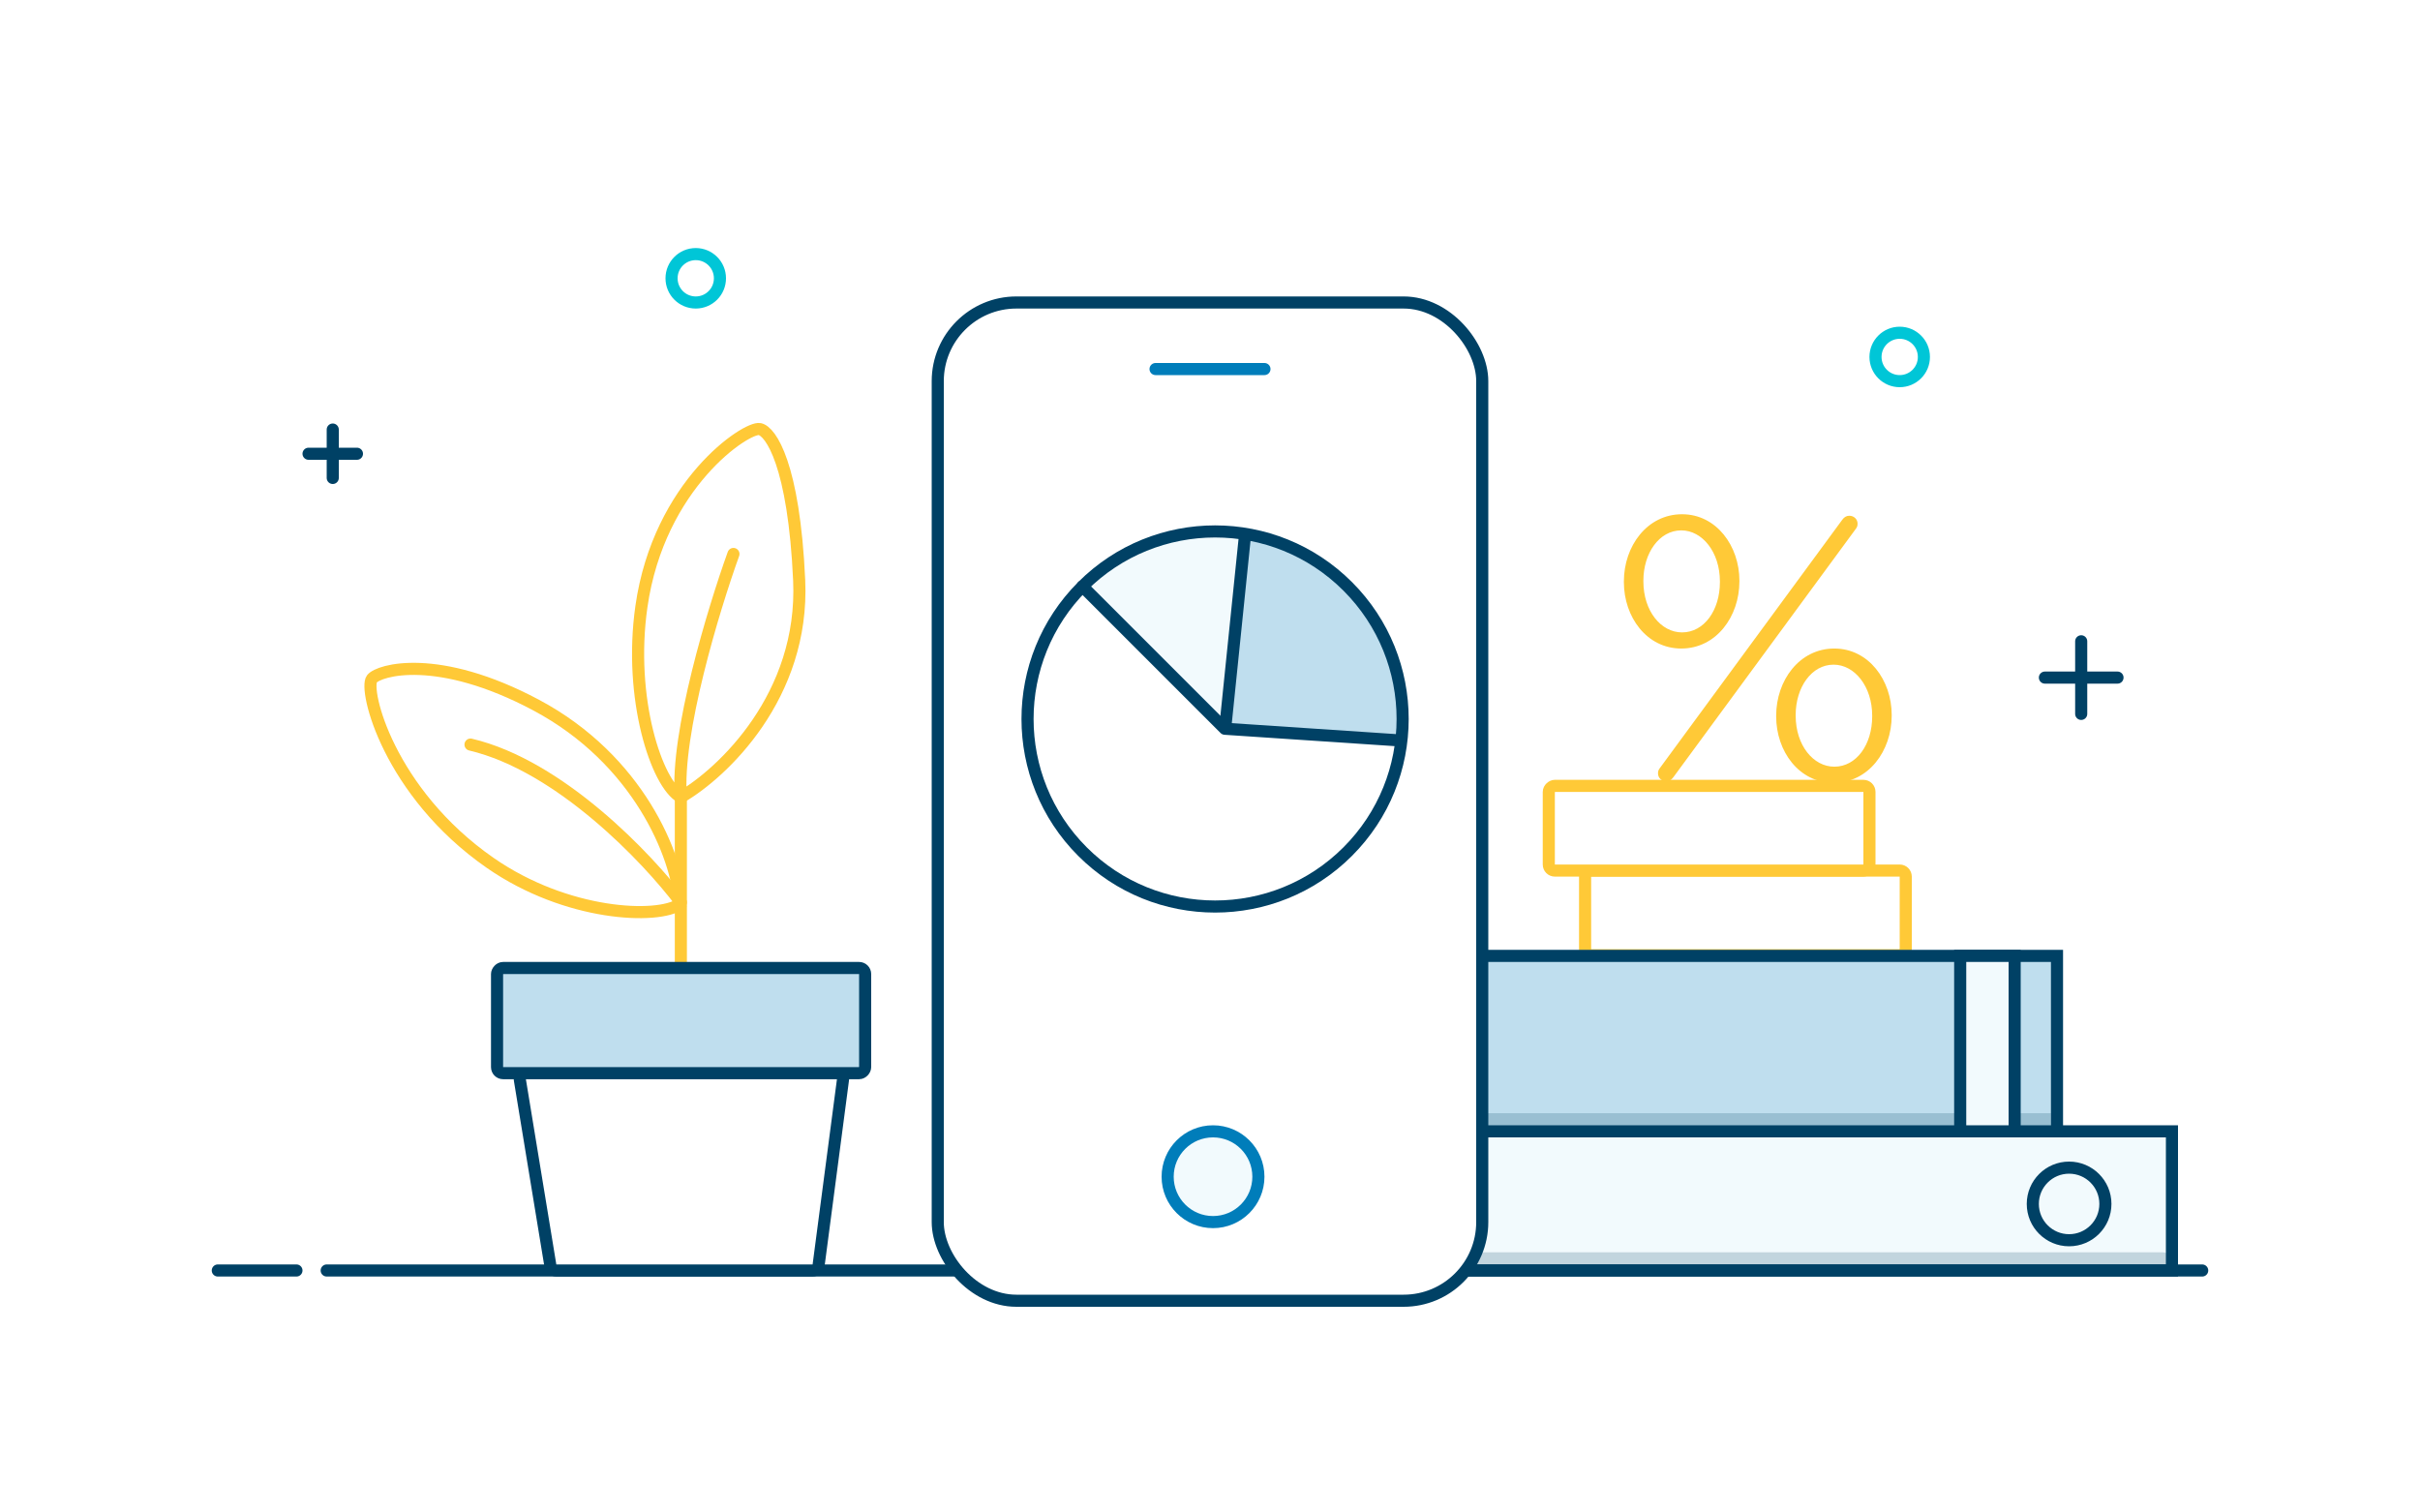 <svg width="400" height="250" viewBox="0 0 400 250" fill="none" xmlns="http://www.w3.org/2000/svg">
<rect width="400" height="250" fill="white"/>
<rect width="121" height="23" transform="matrix(-1 0 0 1 359 187)" fill="#F2FAFD" stroke="#004165" stroke-width="2"/>
<circle r="6" transform="matrix(-1 0 0 1 342 199)" fill="#F2FAFD" stroke="#004165" stroke-width="2"/>
<path opacity="0.2" fill-rule="evenodd" clip-rule="evenodd" d="M242 209.143C242 209.616 242.384 210 242.857 210H357.5C358.328 210 359 209.328 359 208.5V208.5C359 207.672 358.328 207 357.5 207H244.143C242.959 207 242 207.959 242 209.143V209.143Z" fill="#004165"/>
<path d="M364 210L54 210" stroke="#004165" stroke-width="2" stroke-linecap="round" stroke-linejoin="round"/>
<path d="M49 210H42.5H36" stroke="#004165" stroke-width="2" stroke-linecap="round" stroke-linejoin="round"/>
<path fill-rule="evenodd" clip-rule="evenodd" d="M119 46C119 48.209 117.21 50 115 50C112.791 50 111 48.209 111 46C111 43.79 112.791 42 115 42C117.21 42 119 43.79 119 46Z" stroke="#00C6D7" stroke-width="2" stroke-linecap="round" stroke-linejoin="round"/>
<path d="M344 106V118" stroke="#004165" stroke-width="2" stroke-linecap="round" stroke-linejoin="round"/>
<path d="M350 112H338" stroke="#004165" stroke-width="2" stroke-linecap="round" stroke-linejoin="round"/>
<path d="M55 79V71" stroke="#004165" stroke-width="2" stroke-linecap="round" stroke-linejoin="round"/>
<path d="M59 75H51" stroke="#004165" stroke-width="2" stroke-linecap="round" stroke-linejoin="round"/>
<path fill-rule="evenodd" clip-rule="evenodd" d="M318 59C318 61.209 316.21 63 314 63C311.791 63 310 61.209 310 59C310 56.79 311.791 55 314 55C316.21 55 318 56.79 318 59Z" stroke="#00C6D7" stroke-width="2" stroke-linecap="round" stroke-linejoin="round"/>
<path d="M112.539 158.929V131.766" stroke="#FFC937" stroke-width="2" stroke-linecap="round"/>
<path d="M112.538 131.766C119.419 127.783 132.964 115.035 132.095 95.912C131.226 76.79 127.387 71.285 125.576 70.923C123.403 70.489 108.913 80.006 106.02 100.258C103.847 115.469 108.555 129.593 112.538 131.766ZM112.538 131.766C111.669 121.336 117.971 100.621 121.23 91.567" stroke="#FFC937" stroke-width="2" stroke-linecap="round"/>
<path d="M88.636 116.555C105.526 125.563 111.964 141.49 112.436 149.427C108.707 152.012 93.649 151.399 81.031 142.631C64.23 130.957 60.111 113.957 61.474 112.21C62.61 110.754 72.339 107.864 88.636 116.555Z" stroke="#FFC937" stroke-width="2" stroke-linecap="round"/>
<path d="M112.539 149.15C107.106 141.907 92.547 126.551 77.771 123.074" stroke="#FFC937" stroke-width="2" stroke-linecap="round"/>
<path d="M139.345 178.403C139.423 177.804 138.957 177.273 138.353 177.273H86.905C86.288 177.273 85.818 177.826 85.918 178.435L90.966 209.162C91.045 209.645 91.463 210 91.953 210H134.315C134.817 210 135.241 209.628 135.306 209.13L139.345 178.403Z" fill="white" stroke="#004165" stroke-width="2" stroke-linecap="round"/>
<rect width="60.843" height="17.384" rx="1" transform="matrix(-1 0 0 1 143 160.001)" fill="#BFDEEE" stroke="#004165" stroke-width="2" stroke-linecap="round"/>
<rect x="262" y="157.896" width="14" height="53" rx="1" transform="rotate(-90 262 157.896)" fill="white" stroke="#FFC937" stroke-width="2"/>
<rect x="256" y="143.896" width="14" height="53" rx="1" transform="rotate(-90 256 143.896)" fill="white" stroke="#FFC937" stroke-width="2"/>
<path d="M277.896 107.196C283.662 107.196 287.506 101.926 287.506 96.098V95.974C287.506 90.27 283.724 85 278.02 85C272.254 85 268.41 90.27 268.41 96.098V96.222C268.41 101.988 272.192 107.196 277.896 107.196ZM274.052 127.842C274.052 128.586 274.672 129.144 275.416 129.144C275.912 129.144 276.284 128.896 276.594 128.462L306.788 87.356C306.974 87.108 307.036 86.86 307.036 86.55C307.036 85.806 306.416 85.248 305.672 85.248C305.176 85.248 304.804 85.496 304.494 85.93L274.3 127.036C274.114 127.284 274.052 127.532 274.052 127.842ZM303.068 129.392C308.834 129.392 312.678 124.122 312.678 118.294V118.17C312.678 112.466 308.896 107.196 303.192 107.196C297.426 107.196 293.582 112.466 293.582 118.294V118.418C293.582 124.184 297.364 129.392 303.068 129.392ZM278.02 104.53C274.548 104.53 271.634 100.996 271.634 96.098V95.974C271.634 91.448 274.238 87.666 277.896 87.666C281.368 87.666 284.282 91.262 284.282 96.098V96.222C284.282 100.872 281.678 104.53 278.02 104.53ZM303.192 126.726C299.72 126.726 296.806 123.192 296.806 118.294V118.17C296.806 113.644 299.41 109.862 303.068 109.862C306.54 109.862 309.454 113.458 309.454 118.294V118.418C309.454 123.068 306.85 126.726 303.192 126.726Z" fill="#FFC937"/>
<rect width="102" height="29" transform="matrix(-1 0 0 1 340 158)" fill="#BFDEEE" stroke="#004165" stroke-width="2"/>
<path opacity="0.2" fill-rule="evenodd" clip-rule="evenodd" d="M245 187H339V184H245V187Z" fill="#004165"/>
<rect width="9" height="29" transform="matrix(-1 0 0 1 333 158)" fill="#F2FAFD" stroke="#004165" stroke-width="2"/>
<rect x="155" y="50" width="90" height="165" rx="13" fill="white" stroke="#004165" stroke-width="2"/>
<path d="M191 61H209" stroke="#007DBA" stroke-width="2" stroke-linecap="round" stroke-linejoin="round"/>
<circle cx="200.5" cy="194.5" r="7.5" fill="#F2FAFD" stroke="#007DBA" stroke-width="2"/>
<path d="M206 89C192.4 86.2 182.333 93.5 179 97.5L202.5 120.5L206 89Z" fill="#F2FAFD"/>
<path d="M231.5 122.5L202 120.5L206 88.5L214 91C215.167 91.667 218.4 93.7 222 96.5C226.5 100 229.5 107.5 231 112C232.2 115.6 231.833 120.5 231.5 122.5Z" fill="#BFDEEE"/>
<circle cx="200.841" cy="118.841" r="31" transform="rotate(-45 200.841 118.841)" stroke="#004165" stroke-width="2"/>
<path d="M178.92 96.92L202.455 120.455L231.246 122.376" stroke="#004165" stroke-width="2" stroke-linecap="round" stroke-linejoin="round"/>
<path d="M202.5 120.5L205.79 88.435" stroke="#004165" stroke-width="2"/>
</svg>
